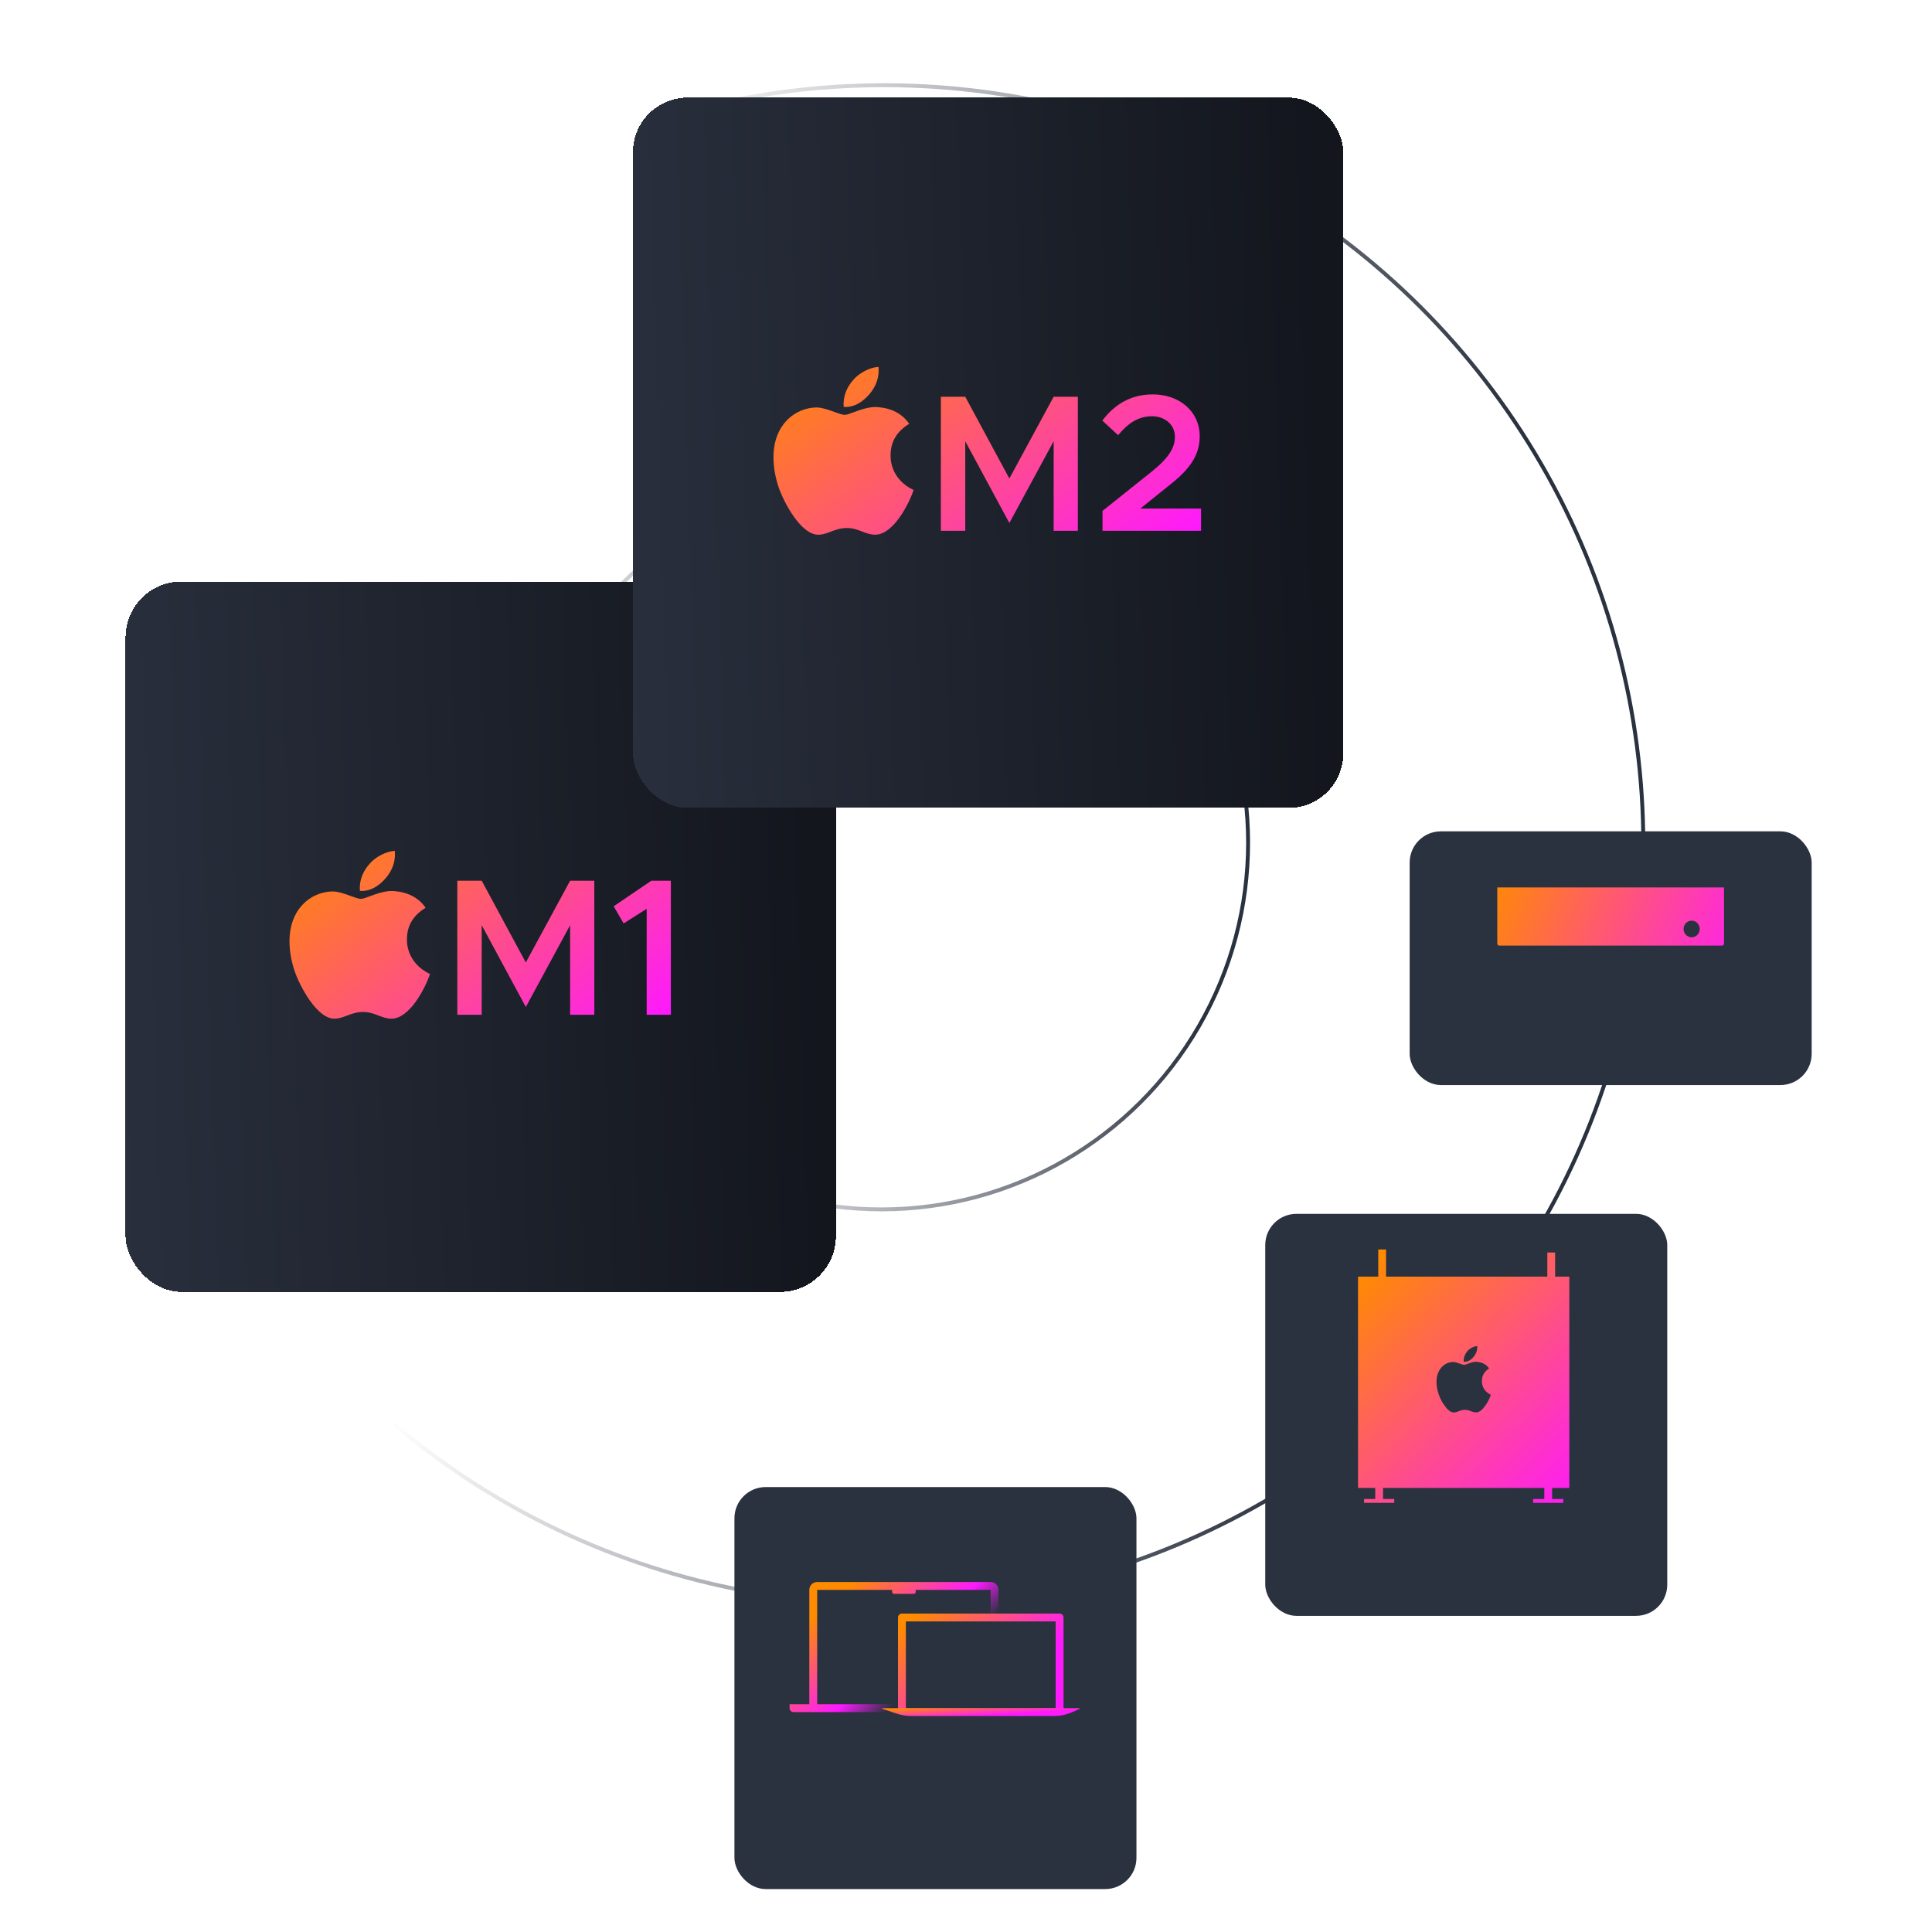 <svg width="495" height="495" viewBox="0 0 495 495" fill="none" xmlns="http://www.w3.org/2000/svg">
<g clip-path="url(#clip0_681_935)">
<ellipse cx="226.518" cy="216.348" rx="194.518" ry="194.518" transform="rotate(90 226.518 216.348)" stroke="url(#paint0_linear_681_935)"/>
<ellipse cx="225.837" cy="215.919" rx="93.941" ry="93.941" transform="rotate(90 225.837 215.919)" stroke="url(#paint1_linear_681_935)"/>
<g filter="url(#filter0_d_681_935)">
<rect x="188.17" y="371" width="103" height="103" rx="8" fill="#2A313F"/>
</g>
<path fill-rule="evenodd" clip-rule="evenodd" d="M209.356 405.333C208.251 405.333 207.356 406.229 207.356 407.333V436.637H202.307V437.657C202.307 438.209 202.755 438.657 203.307 438.657H258.866C259.418 438.657 259.866 438.209 259.866 437.657V436.637H255.827V407.333C255.827 406.229 254.931 405.333 253.827 405.333H209.356ZM253.807 436.637H209.376V407.353H228.562V407.863C228.562 408.139 228.786 408.363 229.062 408.363H234.121C234.397 408.363 234.621 408.139 234.621 407.863V407.353H253.807V436.637Z" fill="url(#paint2_linear_681_935)"/>
<path fill-rule="evenodd" clip-rule="evenodd" d="M231.077 413.412C230.524 413.412 230.077 413.859 230.077 414.412V438.657H272.488V414.412C272.488 413.859 272.041 413.412 271.488 413.412H231.077ZM270.469 415.431H232.096V437.647H270.469V415.431Z" fill="url(#paint3_linear_681_935)"/>
<path d="M276.561 437.647H226.149C226.035 437.647 226.01 437.806 226.117 437.842L229.744 439.051C230.968 439.459 232.249 439.667 233.539 439.667H269.942C271.621 439.667 273.281 439.314 274.815 438.632L276.602 437.838C276.701 437.794 276.669 437.647 276.561 437.647Z" fill="url(#paint4_linear_681_935)"/>
<g filter="url(#filter1_d_681_935)">
<rect x="361.17" y="203" width="103" height="65" rx="8" fill="#2A313F"/>
</g>
<path fill-rule="evenodd" clip-rule="evenodd" d="M441.721 227.375H383.618V241.771C383.618 242.047 383.842 242.271 384.118 242.271H441.221C441.497 242.271 441.721 242.047 441.721 241.771V227.375ZM433.421 240.143C434.567 240.143 435.496 239.19 435.496 238.015C435.496 236.84 434.567 235.887 433.421 235.887C432.275 235.887 431.346 236.84 431.346 238.015C431.346 239.19 432.275 240.143 433.421 240.143Z" fill="url(#paint5_linear_681_935)"/>
<g filter="url(#filter2_d_681_935)">
<rect x="324.17" y="301" width="103" height="103" rx="8" fill="#2A313F"/>
</g>
<path fill-rule="evenodd" clip-rule="evenodd" d="M355.127 320.128V327.089H353.127V320.128H355.127ZM352.353 384.05H349.486V385.05H357.22V384.05H354.353V381.23H395.666V384.05H392.799V385.05H400.533V384.05H397.666V381.23H402.08V327.089H398.439V320.901H396.439V327.089H347.939V381.23H352.353V384.05ZM381.679 358.139C381.429 358.733 381.133 359.281 380.79 359.784C380.323 360.47 379.94 360.944 379.645 361.208C379.188 361.641 378.699 361.862 378.174 361.875C377.798 361.875 377.344 361.765 376.815 361.541C376.285 361.318 375.798 361.208 375.352 361.208C374.885 361.208 374.384 361.318 373.848 361.541C373.311 361.765 372.878 361.881 372.548 361.893C372.045 361.915 371.544 361.687 371.043 361.208C370.724 360.921 370.325 360.43 369.846 359.733C369.333 358.99 368.911 358.127 368.58 357.144C368.226 356.082 368.048 355.054 368.048 354.059C368.048 352.918 368.288 351.935 368.767 351.111C369.144 350.448 369.645 349.926 370.273 349.543C370.9 349.16 371.578 348.964 372.308 348.952C372.707 348.952 373.231 349.079 373.882 349.329C374.531 349.58 374.948 349.707 375.13 349.707C375.267 349.707 375.73 349.558 376.515 349.262C377.257 348.987 377.883 348.873 378.397 348.918C379.787 349.033 380.832 349.598 381.527 350.614C380.283 351.39 379.668 352.477 379.68 353.87C379.691 354.956 380.074 355.86 380.826 356.577C381.166 356.91 381.547 357.167 381.97 357.35C381.879 357.624 381.782 357.887 381.679 358.139ZM378.489 345.219C378.489 346.07 378.187 346.864 377.585 347.6C376.859 348.474 375.98 348.979 375.028 348.9C375.016 348.797 375.009 348.69 375.009 348.577C375.009 347.76 375.354 346.886 375.967 346.171C376.274 345.809 376.663 345.508 377.136 345.268C377.607 345.032 378.053 344.901 378.472 344.878C378.484 344.992 378.489 345.106 378.489 345.219Z" fill="url(#paint6_linear_681_935)"/>
<g filter="url(#filter3_d_681_935)">
<rect x="32.17" y="145" width="182" height="182" rx="14.299" fill="url(#paint7_linear_681_935)" shape-rendering="crispEdges"/>
<path fill-rule="evenodd" clip-rule="evenodd" d="M109.052 228.584C105.838 230.543 104.247 233.199 104.268 236.724C104.268 236.729 104.267 236.738 104.267 236.751C104.254 237.214 104.103 242.676 110.17 245.546C109.006 249.081 105.009 256.931 100.359 256.998C99.056 256.998 98.015 256.596 96.941 256.18C95.799 255.739 94.62 255.283 93.05 255.283C91.354 255.283 90.076 255.768 88.88 256.222C87.864 256.608 86.906 256.972 85.799 256.998C81.189 257.138 76.77 248.502 75.545 244.977C74.628 242.3 74.17 239.701 74.17 237.184C74.17 228.667 79.84 224.481 85.176 224.398C86.657 224.398 88.368 225.019 89.829 225.549C90.919 225.945 91.87 226.29 92.484 226.29C92.98 226.29 93.79 225.99 94.782 225.622C96.511 224.981 98.795 224.134 100.951 224.305C104.535 224.579 107.255 226 109.052 228.584ZM101.153 214.023C101.232 215.061 101.446 217.874 98.855 220.961C96.98 223.158 94.704 224.445 92.211 224.253C92 221.602 92.983 219.251 94.657 217.349C96.177 215.576 98.844 214.134 101.152 214L101.153 214.023ZM117.17 221.65V256H123.42V233.05L134.72 254L146.07 233.05V256H152.27V221.65H146.07L134.72 242.6L123.42 221.65H117.17ZM165.684 228.85V256H171.884V221.65H166.884L157.234 228.2L159.784 232.6L165.684 228.85Z" fill="url(#paint8_linear_681_935)"/>
</g>
<g filter="url(#filter4_d_681_935)">
<rect x="162.17" y="21" width="182" height="182" rx="14" fill="url(#paint9_linear_681_935)" shape-rendering="crispEdges"/>
<path fill-rule="evenodd" clip-rule="evenodd" d="M232.953 104.584C229.749 106.543 228.162 109.199 228.182 112.724C228.182 112.729 228.182 112.738 228.182 112.751C228.169 113.214 228.019 118.676 234.068 121.546C232.907 125.081 228.922 132.931 224.284 132.998C222.986 132.998 221.947 132.596 220.876 132.18C219.737 131.739 218.562 131.283 216.997 131.283C215.305 131.283 214.031 131.768 212.838 132.222C211.825 132.608 210.869 132.972 209.766 132.998C205.17 133.138 200.763 124.502 199.541 120.977C198.627 118.3 198.17 115.701 198.17 113.184C198.17 104.667 203.824 100.481 209.145 100.398C210.621 100.398 212.328 101.019 213.785 101.549C214.872 101.945 215.82 102.29 216.432 102.29C216.927 102.29 217.734 101.99 218.724 101.622C220.448 100.981 222.725 100.134 224.875 100.305C228.449 100.579 231.161 102 232.953 104.584ZM225.077 90.023C225.156 91.061 225.369 93.874 222.785 96.961C220.915 99.158 218.645 100.445 216.16 100.253C215.949 97.602 216.93 95.251 218.599 93.349C220.114 91.576 222.774 90.134 225.075 90L225.077 90.023ZM241.059 97.65V132H247.309V109.05L258.609 130L269.959 109.05V132H276.159V97.65H269.959L258.609 118.6L247.309 97.65H241.059ZM282.473 126.9V132H307.723V126.3H292.173L299.373 120.5C305.273 115.95 307.373 112.3 307.373 107.75C307.373 101.4 302.173 97.05 295.373 97.05C289.823 97.05 285.673 99.5 282.423 103.75L286.473 107.5C288.973 104.5 291.573 102.65 295.173 102.65C298.273 102.65 301.023 104.65 301.023 107.9C301.023 110.7 299.473 113.3 295.123 116.8L282.473 126.9Z" fill="url(#paint10_linear_681_935)"/>
</g>
</g>
<defs>
<filter id="filter0_d_681_935" x="158.17" y="351" width="163" height="163" filterUnits="userSpaceOnUse" color-interpolation-filters="sRGB">
<feFlood flood-opacity="0" result="BackgroundImageFix"/>
<feColorMatrix in="SourceAlpha" type="matrix" values="0 0 0 0 0 0 0 0 0 0 0 0 0 0 0 0 0 0 127 0" result="hardAlpha"/>
<feOffset dy="10"/>
<feGaussianBlur stdDeviation="15"/>
<feColorMatrix type="matrix" values="0 0 0 0 0 0 0 0 0 0 0 0 0 0 0 0 0 0 0.1 0"/>
<feBlend mode="normal" in2="BackgroundImageFix" result="effect1_dropShadow_681_935"/>
<feBlend mode="normal" in="SourceGraphic" in2="effect1_dropShadow_681_935" result="shape"/>
</filter>
<filter id="filter1_d_681_935" x="331.17" y="183" width="163" height="125" filterUnits="userSpaceOnUse" color-interpolation-filters="sRGB">
<feFlood flood-opacity="0" result="BackgroundImageFix"/>
<feColorMatrix in="SourceAlpha" type="matrix" values="0 0 0 0 0 0 0 0 0 0 0 0 0 0 0 0 0 0 127 0" result="hardAlpha"/>
<feOffset dy="10"/>
<feGaussianBlur stdDeviation="15"/>
<feColorMatrix type="matrix" values="0 0 0 0 0 0 0 0 0 0 0 0 0 0 0 0 0 0 0.1 0"/>
<feBlend mode="normal" in2="BackgroundImageFix" result="effect1_dropShadow_681_935"/>
<feBlend mode="normal" in="SourceGraphic" in2="effect1_dropShadow_681_935" result="shape"/>
</filter>
<filter id="filter2_d_681_935" x="294.17" y="281" width="163" height="163" filterUnits="userSpaceOnUse" color-interpolation-filters="sRGB">
<feFlood flood-opacity="0" result="BackgroundImageFix"/>
<feColorMatrix in="SourceAlpha" type="matrix" values="0 0 0 0 0 0 0 0 0 0 0 0 0 0 0 0 0 0 127 0" result="hardAlpha"/>
<feOffset dy="10"/>
<feGaussianBlur stdDeviation="15"/>
<feColorMatrix type="matrix" values="0 0 0 0 0 0 0 0 0 0 0 0 0 0 0 0 0 0 0.1 0"/>
<feBlend mode="normal" in2="BackgroundImageFix" result="effect1_dropShadow_681_935"/>
<feBlend mode="normal" in="SourceGraphic" in2="effect1_dropShadow_681_935" result="shape"/>
</filter>
<filter id="filter3_d_681_935" x="2.17" y="119" width="242" height="242" filterUnits="userSpaceOnUse" color-interpolation-filters="sRGB">
<feFlood flood-opacity="0" result="BackgroundImageFix"/>
<feColorMatrix in="SourceAlpha" type="matrix" values="0 0 0 0 0 0 0 0 0 0 0 0 0 0 0 0 0 0 127 0" result="hardAlpha"/>
<feOffset dy="4"/>
<feGaussianBlur stdDeviation="15"/>
<feComposite in2="hardAlpha" operator="out"/>
<feColorMatrix type="matrix" values="0 0 0 0 0 0 0 0 0 0 0 0 0 0 0 0 0 0 0.1 0"/>
<feBlend mode="normal" in2="BackgroundImageFix" result="effect1_dropShadow_681_935"/>
<feBlend mode="normal" in="SourceGraphic" in2="effect1_dropShadow_681_935" result="shape"/>
</filter>
<filter id="filter4_d_681_935" x="132.17" y="-5" width="242" height="242" filterUnits="userSpaceOnUse" color-interpolation-filters="sRGB">
<feFlood flood-opacity="0" result="BackgroundImageFix"/>
<feColorMatrix in="SourceAlpha" type="matrix" values="0 0 0 0 0 0 0 0 0 0 0 0 0 0 0 0 0 0 127 0" result="hardAlpha"/>
<feOffset dy="4"/>
<feGaussianBlur stdDeviation="15"/>
<feComposite in2="hardAlpha" operator="out"/>
<feColorMatrix type="matrix" values="0 0 0 0 0 0 0 0 0 0 0 0 0 0 0 0 0 0 0.1 0"/>
<feBlend mode="normal" in2="BackgroundImageFix" result="effect1_dropShadow_681_935"/>
<feBlend mode="normal" in="SourceGraphic" in2="effect1_dropShadow_681_935" result="shape"/>
</filter>
<linearGradient id="paint0_linear_681_935" x1="259.739" y1="77.482" x2="209.158" y2="337.341" gradientUnits="userSpaceOnUse">
<stop offset="0.016" stop-color="#2A313F"/>
<stop offset="0.902" stop-color="#2A313F" stop-opacity="0"/>
</linearGradient>
<linearGradient id="paint1_linear_681_935" x1="164.873" y1="159.612" x2="210.31" y2="321.197" gradientUnits="userSpaceOnUse">
<stop offset="0.024" stop-color="#2A313F"/>
<stop offset="0.896" stop-color="#2A313F" stop-opacity="0"/>
</linearGradient>
<linearGradient id="paint2_linear_681_935" x1="225.144" y1="399.391" x2="246.454" y2="423.156" gradientUnits="userSpaceOnUse">
<stop stop-color="#FF8B00"/>
<stop offset="0.675" stop-color="#FE19FF"/>
<stop offset="0.959" stop-color="#FE19FF" stop-opacity="0"/>
</linearGradient>
<linearGradient id="paint3_linear_681_935" x1="244.981" y1="405.009" x2="263.8" y2="426.741" gradientUnits="userSpaceOnUse">
<stop stop-color="#FF8B00"/>
<stop offset="1" stop-color="#FE19FF"/>
</linearGradient>
<linearGradient id="paint4_linear_681_935" x1="243.631" y1="436.975" x2="243.804" y2="440.007" gradientUnits="userSpaceOnUse">
<stop stop-color="#FF8B00"/>
<stop offset="1" stop-color="#FE19FF"/>
</linearGradient>
<linearGradient id="paint5_linear_681_935" x1="383.618" y1="219.927" x2="449.538" y2="249.146" gradientUnits="userSpaceOnUse">
<stop stop-color="#FF8B00"/>
<stop offset="1" stop-color="#FE19FF"/>
</linearGradient>
<linearGradient id="paint6_linear_681_935" x1="343.317" y1="331.344" x2="400.786" y2="389.836" gradientUnits="userSpaceOnUse">
<stop stop-color="#FF8B00"/>
<stop offset="1" stop-color="#FE19FF"/>
</linearGradient>
<linearGradient id="paint7_linear_681_935" x1="208.299" y1="240.24" x2="21.08" y2="246.111" gradientUnits="userSpaceOnUse">
<stop stop-color="#13161D"/>
<stop offset="1" stop-color="#2A303E"/>
</linearGradient>
<linearGradient id="paint8_linear_681_935" x1="107.327" y1="185.5" x2="167.528" y2="259.578" gradientUnits="userSpaceOnUse">
<stop stop-color="#FF8B00"/>
<stop offset="1" stop-color="#FE19FF"/>
</linearGradient>
<linearGradient id="paint9_linear_681_935" x1="338.299" y1="116.24" x2="151.08" y2="122.111" gradientUnits="userSpaceOnUse">
<stop stop-color="#13161D"/>
<stop offset="1" stop-color="#2A303E"/>
</linearGradient>
<linearGradient id="paint10_linear_681_935" x1="235.344" y1="61.5" x2="293.792" y2="142.135" gradientUnits="userSpaceOnUse">
<stop stop-color="#FF8B00"/>
<stop offset="1" stop-color="#FE19FF"/>
</linearGradient>
<clipPath id="clip0_681_935">
<rect width="495" height="495" fill="white"/>
</clipPath>
</defs>
</svg>
